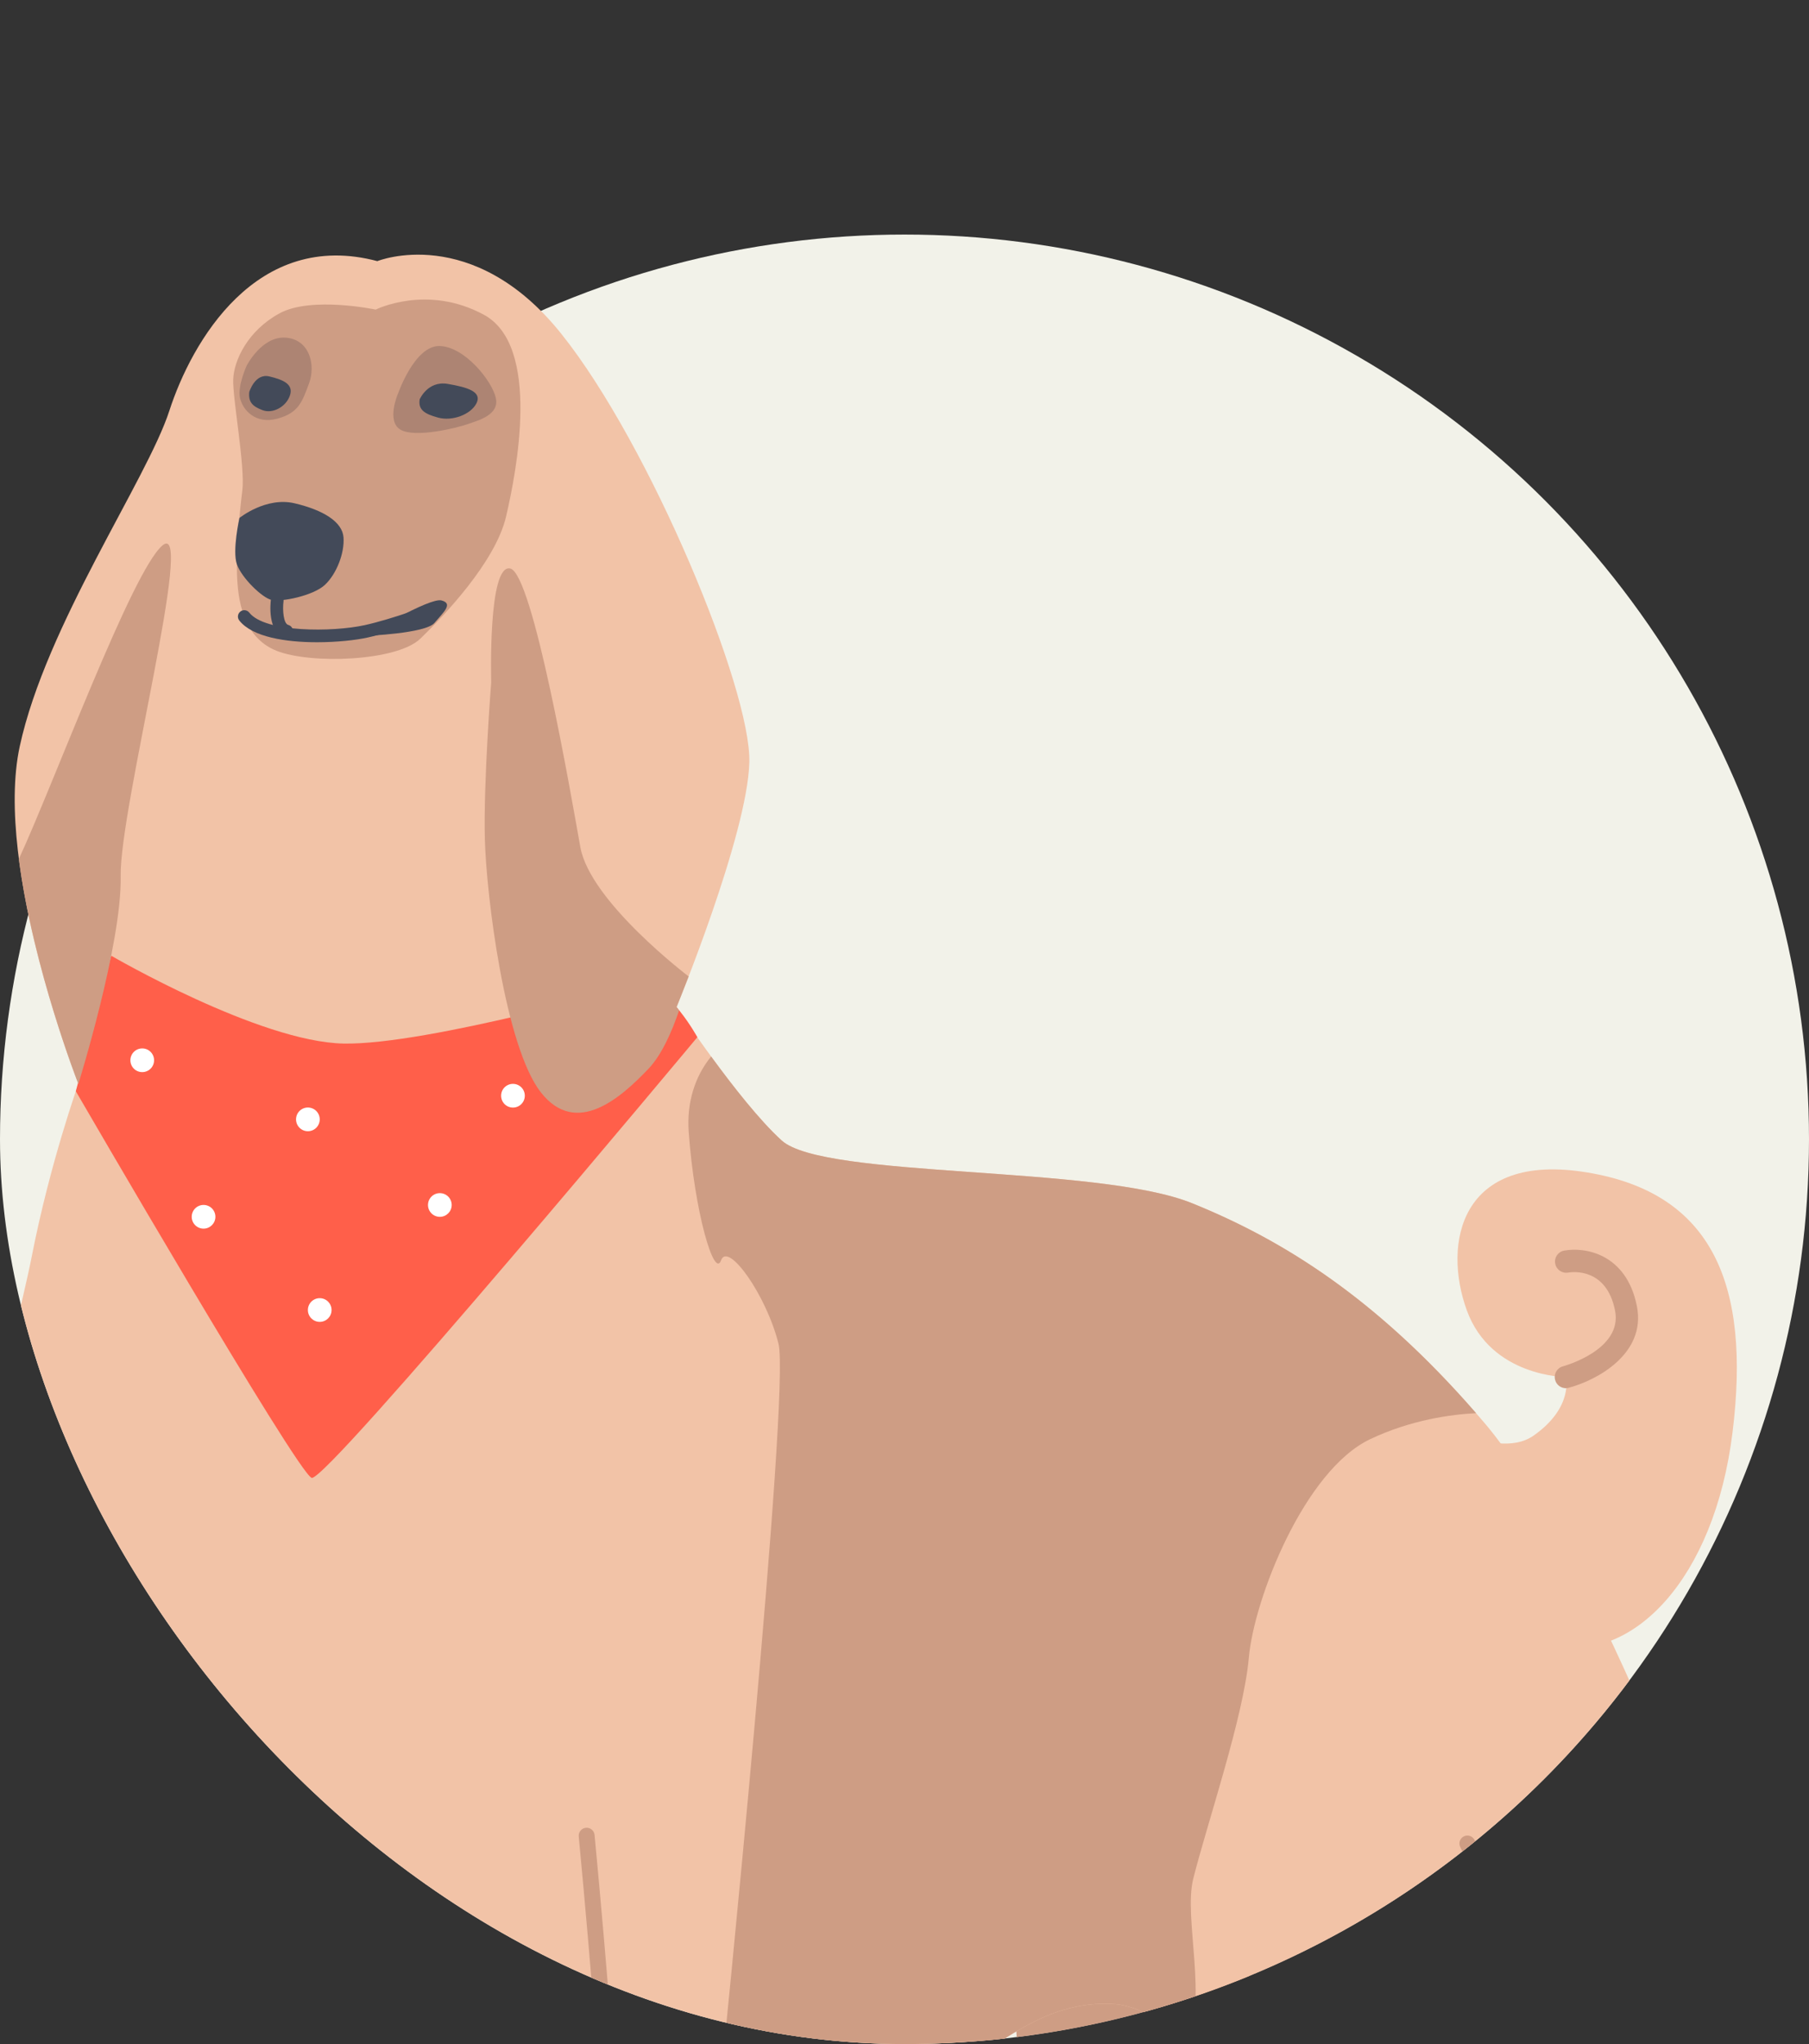 <svg width="270" height="305" viewBox="0 0 270 305" fill="none" xmlns="http://www.w3.org/2000/svg">
<rect x="0" y="0" width="270" height="305" fill="#333333" stroke="none"/>
<g clip-path="url(#clip0_32_1602)">
<circle cx="135" cy="170" r="135" fill="#F2F2E9"/>
<path d="M151.283 297.223C151.283 297.223 154 330.635 151.283 344.628C148.566 358.613 165.268 395.459 168.768 396.068C172.268 396.677 239.15 395.851 239.055 395.488C230.889 364.018 206.071 318.984 194.412 304.607C182.753 290.231 175.376 278.579 164.109 280.521C152.841 282.463 151.29 297.231 151.29 297.231L151.283 297.223Z" fill="#CE9D84"/>
<path d="M56.337 38.957C56.337 38.957 70.518 33.225 83.785 49.819C97.06 66.412 112.139 102.911 111.842 113.766C111.538 124.628 100.98 150.265 100.98 150.265C100.98 150.265 110.335 164.445 116.668 170.177C123.001 175.909 163.725 173.8 177.905 179.532C192.086 185.263 206.259 194.314 221.643 212.415C237.026 230.516 256.634 282.999 257.236 285.115C257.837 287.224 270.808 337.903 278.953 352.685C287.097 367.467 304.191 390.662 283.38 393.981C262.569 397.3 235.519 396.727 227.672 393.104C219.831 389.481 196.303 348.156 190.571 336.092C184.84 324.027 179.71 299.289 165.536 298.991C151.355 298.687 145.624 311.361 132.052 311.361C118.48 311.361 107.618 309.853 107.618 309.853C107.618 309.853 117.27 373.801 112.444 385.568C107.618 397.336 92.836 404.271 76.249 405.778C59.656 407.285 22.251 397.329 7.773 396.126C-6.704 394.916 -14.849 394.619 -20.581 390.394C-26.312 386.17 -16.059 373.199 -15.45 355.098C-14.849 336.997 -8.212 270.934 -9.719 260.08C-11.226 249.218 2.049 201.256 4.759 187.379C7.476 173.503 11.694 161.743 11.694 161.743C11.694 161.743 -0.973 129.468 2.947 111.367C6.868 93.267 21.954 71.55 25.273 61.297C28.591 51.043 38.243 34.145 56.344 38.971L56.337 38.957Z" fill="#F2C3A7"/>
<path d="M95.908 146.924C95.198 146.881 63.887 155.946 51.286 155.714C38.685 155.475 16.599 142.606 16.599 142.606L11.317 162.83C11.317 162.83 44.373 219.784 46.518 220.516C48.656 221.248 104.082 154.765 104.082 154.765C104.082 154.765 99.951 147.156 95.915 146.924H95.908Z" fill="#FF5F4A"/>
<path d="M73.314 101.795C73.314 101.795 72.8 84.049 76.162 84.832C79.532 85.607 85.162 118.244 86.618 126.403C88.075 134.562 102.785 145.7 102.785 145.7C101.705 148.504 100.98 150.265 100.98 150.265C100.98 150.265 101.111 150.46 101.343 150.808C100.335 153.793 98.799 157.373 96.763 159.503C92.792 163.648 86.068 169.8 80.727 162.996C75.387 156.192 72.575 133.62 72.365 125.157C72.148 116.693 73.314 101.795 73.314 101.795Z" fill="#CE9D84"/>
<path d="M210.484 209.995C210.484 209.995 222.853 218.444 228.882 214.219C234.918 209.995 233.708 205.473 233.708 205.473C233.708 205.473 222.549 205.473 218.926 195.517C215.302 185.561 217.911 171.829 236.852 174.938C255.598 178.01 261.308 191.647 258.591 213.697C255.874 235.74 243.657 248.008 231.896 245.595C220.128 243.182 210.477 210.002 210.477 210.002L210.484 209.995Z" fill="#F2C3A7"/>
<path d="M56.076 46.196C56.076 46.196 46.461 44.16 41.707 46.761C36.953 49.362 34.917 53.775 34.809 56.601C34.693 59.427 36.62 69.608 36.164 73.231C35.707 76.854 35.258 82.057 35.374 85.673C35.49 89.288 36.164 95.064 41.258 97.1C46.344 99.136 59.243 98.687 62.75 95.288C66.257 91.89 73.945 83.861 75.532 77.079C77.119 70.289 80.749 51.63 72.257 46.986C63.764 42.348 56.076 46.196 56.076 46.196Z" fill="#CE9D84"/>
<path d="M35.736 77.289C35.736 77.289 39.678 74.086 43.975 75.1C48.272 76.115 51.098 77.869 51.272 80.187C51.438 82.506 50.25 85.615 48.504 87.26C46.758 88.904 41.946 89.861 40.526 89.52C39.106 89.18 36.084 86.245 35.359 84.209C34.642 82.173 35.736 77.289 35.736 77.289Z" fill="#434A59"/>
<path d="M47.301 95.832C50.308 95.832 53.141 95.513 54.837 95.136C59.214 94.172 64.938 91.999 65.177 91.904C65.67 91.716 65.916 91.165 65.728 90.68C65.54 90.187 64.989 89.941 64.503 90.129C64.445 90.151 58.663 92.346 54.431 93.281C49.699 94.325 39.562 94.411 37.207 91.412C36.881 90.999 36.287 90.926 35.874 91.252C35.461 91.578 35.388 92.172 35.714 92.585C37.671 95.071 42.692 95.832 47.308 95.832H47.301Z" fill="#434A59"/>
<path d="M42.779 95.114C43.2 95.114 43.584 94.832 43.7 94.404C43.83 93.897 43.526 93.375 43.019 93.245C42.323 93.064 42.142 91.064 42.316 89.709C42.381 89.187 42.019 88.716 41.497 88.644C40.975 88.578 40.504 88.948 40.432 89.462C40.366 89.962 39.881 94.382 42.54 95.078C42.62 95.1 42.7 95.107 42.779 95.107V95.114Z" fill="#434A59"/>
<path d="M59.409 58.731C59.409 58.731 61.895 51.514 65.634 51.63C69.373 51.746 73.438 56.833 74.003 59.376C74.568 61.92 71.402 62.717 69.815 63.282C68.228 63.847 62.011 65.376 59.801 64.13C57.598 62.883 59.402 58.731 59.402 58.731H59.409Z" fill="#AD8473"/>
<path d="M36.845 54.514C36.845 54.514 39.106 50.101 42.671 50.384C46.236 50.667 47.142 54.5 46.12 57.224C45.098 59.949 44.591 61.615 41.366 62.478C38.142 63.34 36.222 61.188 35.823 59.376C35.425 57.565 36.837 54.514 36.837 54.514H36.845Z" fill="#AD8473"/>
<path d="M62.634 59.601C62.634 59.601 63.822 56.775 66.822 57.282C69.822 57.789 71.967 58.471 71.119 60.166C70.271 61.862 67.496 62.883 65.409 62.318C63.315 61.753 62.409 61.13 62.641 59.601H62.634Z" fill="#434A59"/>
<path d="M37.207 58.485C37.207 58.485 38.055 55.659 40.193 56.166C42.33 56.673 43.859 57.355 43.258 59.05C42.656 60.746 40.678 61.767 39.185 61.202C37.693 60.637 37.048 60.014 37.207 58.485Z" fill="#434A59"/>
<path d="M28.505 400.401C28.505 400.401 28.548 400.401 28.577 400.401C29.889 400.365 30.918 399.271 30.881 397.959C30.874 397.691 30.12 371.395 30.874 362.308C31.215 358.192 31.265 355.606 31.316 352.613C31.381 348.787 31.461 344.454 32.207 335.505C33.012 325.904 32.403 317.585 31.758 308.774C31.331 302.883 30.881 296.796 30.881 290.188C30.881 272.992 6.679 250.218 5.65 249.254C4.694 248.363 3.187 248.414 2.295 249.37C1.404 250.327 1.455 251.834 2.411 252.725C2.65 252.95 26.135 275.043 26.135 290.188C26.135 296.97 26.584 303.144 27.019 309.114C27.649 317.73 28.244 325.875 27.468 335.099C26.707 344.207 26.628 348.628 26.563 352.519C26.512 355.432 26.468 357.946 26.135 361.902C25.352 371.25 26.099 396.996 26.128 398.082C26.164 399.372 27.222 400.387 28.497 400.387L28.505 400.401Z" fill="#CE9D84"/>
<path d="M54.54 94.882C54.54 94.882 64.105 89.107 65.902 89.593C67.699 90.078 66.177 91.354 64.844 92.948C63.511 94.542 54.54 94.882 54.54 94.882Z" fill="#434A59"/>
<path d="M24.229 81.397C29.28 77.122 17.817 120.642 18.012 130.744C18.208 140.845 11.694 161.735 11.694 161.735C11.694 161.735 4.933 144.504 2.817 128.164C7.991 117.005 19.7 85.231 24.229 81.405V81.397Z" fill="#CE9D84"/>
<path d="M102.792 168.88C102.48 164.518 103.712 160.612 106.14 157.641C109.321 161.996 113.4 167.213 116.675 170.177C123.009 175.909 163.732 173.8 177.912 179.532C191.68 185.097 205.448 193.792 220.317 210.864C216.636 211.045 210.629 211.842 204.52 214.734C194.68 219.393 187.166 238.566 186.39 247.37C185.615 256.174 180.173 272.072 178.101 280.311C176.586 286.325 180.456 298.441 176.913 305.854C173.869 301.81 170.195 299.086 165.543 298.984C151.363 298.68 145.631 311.354 132.059 311.354C118.487 311.354 107.625 309.846 107.625 309.846C107.625 309.846 118.001 207.741 116.19 200.488C114.378 193.234 108.647 185.206 107.625 188.053C106.603 190.901 103.647 180.8 102.792 168.887V168.88Z" fill="#CE9D84"/>
<path d="M233.708 207.132C233.845 207.132 233.99 207.118 234.135 207.074C238.273 205.98 245.722 202.038 244.316 194.915C242.758 187.032 236.526 186.032 233.447 186.611C232.541 186.778 231.947 187.647 232.121 188.553C232.287 189.452 233.15 190.046 234.048 189.886C234.642 189.785 239.78 189.097 241.055 195.567C242.215 201.444 233.382 203.843 233.287 203.872C232.396 204.103 231.867 205.016 232.106 205.9C232.302 206.647 232.976 207.14 233.715 207.14L233.708 207.132Z" fill="#CE9D84"/>
<path d="M89.901 404.314C90.401 404.314 90.865 403.995 91.024 403.488C91.901 400.677 93.785 357.635 93.408 338.273C93.024 318.527 88.785 274.246 88.742 273.797C88.676 273.145 88.097 272.666 87.445 272.732C86.792 272.797 86.314 273.377 86.379 274.029C86.423 274.471 90.655 318.665 91.031 338.324C91.423 358.193 89.459 400.358 88.756 402.785C88.575 403.408 88.93 404.075 89.553 404.263C89.669 404.3 89.785 404.314 89.901 404.314Z" fill="#CE9D84"/>
<path d="M50.439 404.771C50.439 404.771 50.46 404.771 50.475 404.771C51.127 404.749 51.649 404.205 51.627 403.546C51.627 403.423 51.272 391.119 52.388 386.271C53.033 383.467 53.214 376.59 53.424 368.634C53.605 361.75 53.808 353.954 54.352 347.446C55.504 333.621 59.17 288.644 59.206 288.195C59.257 287.543 58.772 286.97 58.12 286.912C57.467 286.862 56.895 287.347 56.837 287.999C56.801 288.449 53.134 333.425 51.982 347.251C51.431 353.823 51.228 361.663 51.047 368.569C50.837 376.402 50.663 383.163 50.069 385.735C48.881 390.873 49.228 403.097 49.25 403.611C49.272 404.256 49.794 404.763 50.439 404.763V404.771Z" fill="#CE9D84"/>
<path d="M17.121 398.604C17.751 398.604 18.273 398.111 18.309 397.474C18.338 396.872 19.012 382.59 18.309 376.54C17.715 371.424 18.556 363.178 19.534 353.635C19.679 352.193 19.831 350.714 19.983 349.207C20.701 342.005 20.911 337.389 21.092 333.309C21.208 330.737 21.316 328.302 21.541 325.483C22.121 318.128 21.57 293.202 21.541 292.144C21.526 291.499 20.998 290.984 20.353 290.984C20.345 290.984 20.331 290.984 20.324 290.984C19.672 290.999 19.15 291.542 19.164 292.202C19.164 292.463 19.737 318.063 19.164 325.302C18.94 328.164 18.831 330.614 18.715 333.215C18.534 337.258 18.331 341.845 17.614 348.983C17.462 350.49 17.309 351.961 17.164 353.403C16.172 363.083 15.317 371.453 15.94 376.822C16.621 382.677 15.94 397.22 15.94 397.365C15.911 398.017 16.411 398.575 17.07 398.604C17.092 398.604 17.106 398.604 17.128 398.604H17.121Z" fill="#CE9D84"/>
<path d="M2.882 396.901C3.44 396.901 3.933 396.51 4.049 395.937C4.121 395.568 5.795 386.916 6.179 383.213C6.237 382.655 6.302 382.054 6.375 381.394C6.773 377.771 7.382 372.293 7.549 364.663C7.665 359.323 7.237 353.236 6.824 347.345C6.542 343.28 6.266 339.439 6.186 336.055C5.998 327.918 11.165 300.252 11.215 299.977C11.338 299.332 10.911 298.709 10.266 298.593C9.621 298.47 8.998 298.897 8.882 299.542C8.665 300.687 3.614 327.737 3.81 336.113C3.889 339.555 4.165 343.425 4.447 347.519C4.86 353.352 5.281 359.388 5.165 364.62C4.998 372.148 4.404 377.561 4.005 381.141C3.933 381.807 3.86 382.416 3.802 382.974C3.426 386.568 1.723 395.401 1.701 395.488C1.578 396.133 1.998 396.756 2.643 396.879C2.716 396.894 2.795 396.901 2.868 396.901H2.882Z" fill="#CE9D84"/>
<path d="M283.249 389.72C283.249 389.72 283.3 389.72 283.329 389.72C283.981 389.677 284.481 389.112 284.438 388.459C284.416 388.133 283.873 380.416 280.481 371.04C278.221 364.772 275.337 359.236 271.996 352.816C270.33 349.613 268.438 345.983 266.446 341.91C260.569 329.903 242.823 288.057 242.642 287.637C242.389 287.035 241.686 286.753 241.084 287.006C240.483 287.26 240.2 287.963 240.454 288.564C240.635 288.985 258.41 330.889 264.308 342.954C266.315 347.055 268.214 350.7 269.888 353.917C273.185 360.258 276.04 365.728 278.25 371.851C281.525 380.916 282.061 388.546 282.068 388.619C282.112 389.249 282.634 389.728 283.249 389.728V389.72Z" fill="#CE9D84"/>
<path d="M268.228 394.38C268.352 394.38 268.475 394.358 268.591 394.322C269.214 394.119 269.554 393.452 269.359 392.829C269.04 391.843 261.533 368.598 258.185 360.613C257.127 358.098 255.837 355.127 254.468 351.982C251.396 344.925 247.91 336.932 245.251 329.831C241.396 319.542 220.955 276.398 220.085 274.565C219.802 273.971 219.1 273.717 218.505 274C217.911 274.282 217.658 274.985 217.94 275.579C218.15 276.029 239.2 320.462 243.026 330.657C245.707 337.809 249.207 345.838 252.287 352.917C253.656 356.055 254.946 359.018 255.99 361.518C259.301 369.409 267.018 393.3 267.091 393.539C267.25 394.039 267.721 394.365 268.221 394.365L268.228 394.38Z" fill="#CE9D84"/>
<path d="M257.352 397.322C257.569 397.322 257.794 397.264 257.989 397.133C258.54 396.778 258.7 396.046 258.345 395.496C258.243 395.336 247.983 379.344 246.214 376.061L245.751 375.206C234.679 354.83 230.795 344.425 229.483 339.287C226.353 327.034 208.056 301.68 207.274 300.608C206.89 300.079 206.143 299.955 205.614 300.339C205.085 300.723 204.962 301.47 205.346 301.999C205.535 302.26 224.157 328.063 227.172 339.874C229.128 347.533 234.671 359.801 243.657 376.337L244.113 377.185C245.925 380.554 255.91 396.119 256.337 396.778C256.562 397.133 256.946 397.322 257.337 397.322H257.352Z" fill="#CE9D84"/>
<path d="M65.648 181.568C64.672 181.568 63.88 180.776 63.88 179.8C63.88 178.823 64.672 178.032 65.648 178.032C66.625 178.032 67.416 178.823 67.416 179.8C67.416 180.776 66.625 181.568 65.648 181.568Z" fill="white"/>
<path d="M47.721 197.241C46.745 197.241 45.953 196.45 45.953 195.473C45.953 194.497 46.745 193.705 47.721 193.705C48.698 193.705 49.489 194.497 49.489 195.473C49.489 196.45 48.698 197.241 47.721 197.241Z" fill="white"/>
<path d="M19.461 158.206C19.461 159.185 20.251 159.974 21.229 159.974C22.207 159.974 22.997 159.185 22.997 158.206C22.997 157.228 22.207 156.438 21.229 156.438C20.251 156.438 19.461 157.228 19.461 158.206Z" fill="white"/>
<path d="M74.793 163.496C74.793 164.474 75.582 165.264 76.561 165.264C77.539 165.264 78.329 164.474 78.329 163.496C78.329 162.518 77.539 161.728 76.561 161.728C75.582 161.728 74.793 162.518 74.793 163.496Z" fill="white"/>
<path d="M44.185 167.025C44.185 168.003 44.975 168.793 45.953 168.793C46.931 168.793 47.721 168.003 47.721 167.025C47.721 166.047 46.931 165.257 45.953 165.257C44.975 165.257 44.185 166.047 44.185 167.025Z" fill="white"/>
<path d="M30.381 183.329C29.405 183.329 28.613 182.537 28.613 181.561C28.613 180.584 29.405 179.793 30.381 179.793C31.358 179.793 32.149 180.584 32.149 181.561C32.149 182.537 31.358 183.329 30.381 183.329Z" fill="white"/>
</g>
<defs>
<clipPath id="clip0_32_1602">
<rect width="270" height="305" rx="135" fill="white"/>
</clipPath>
</defs>
</svg>
